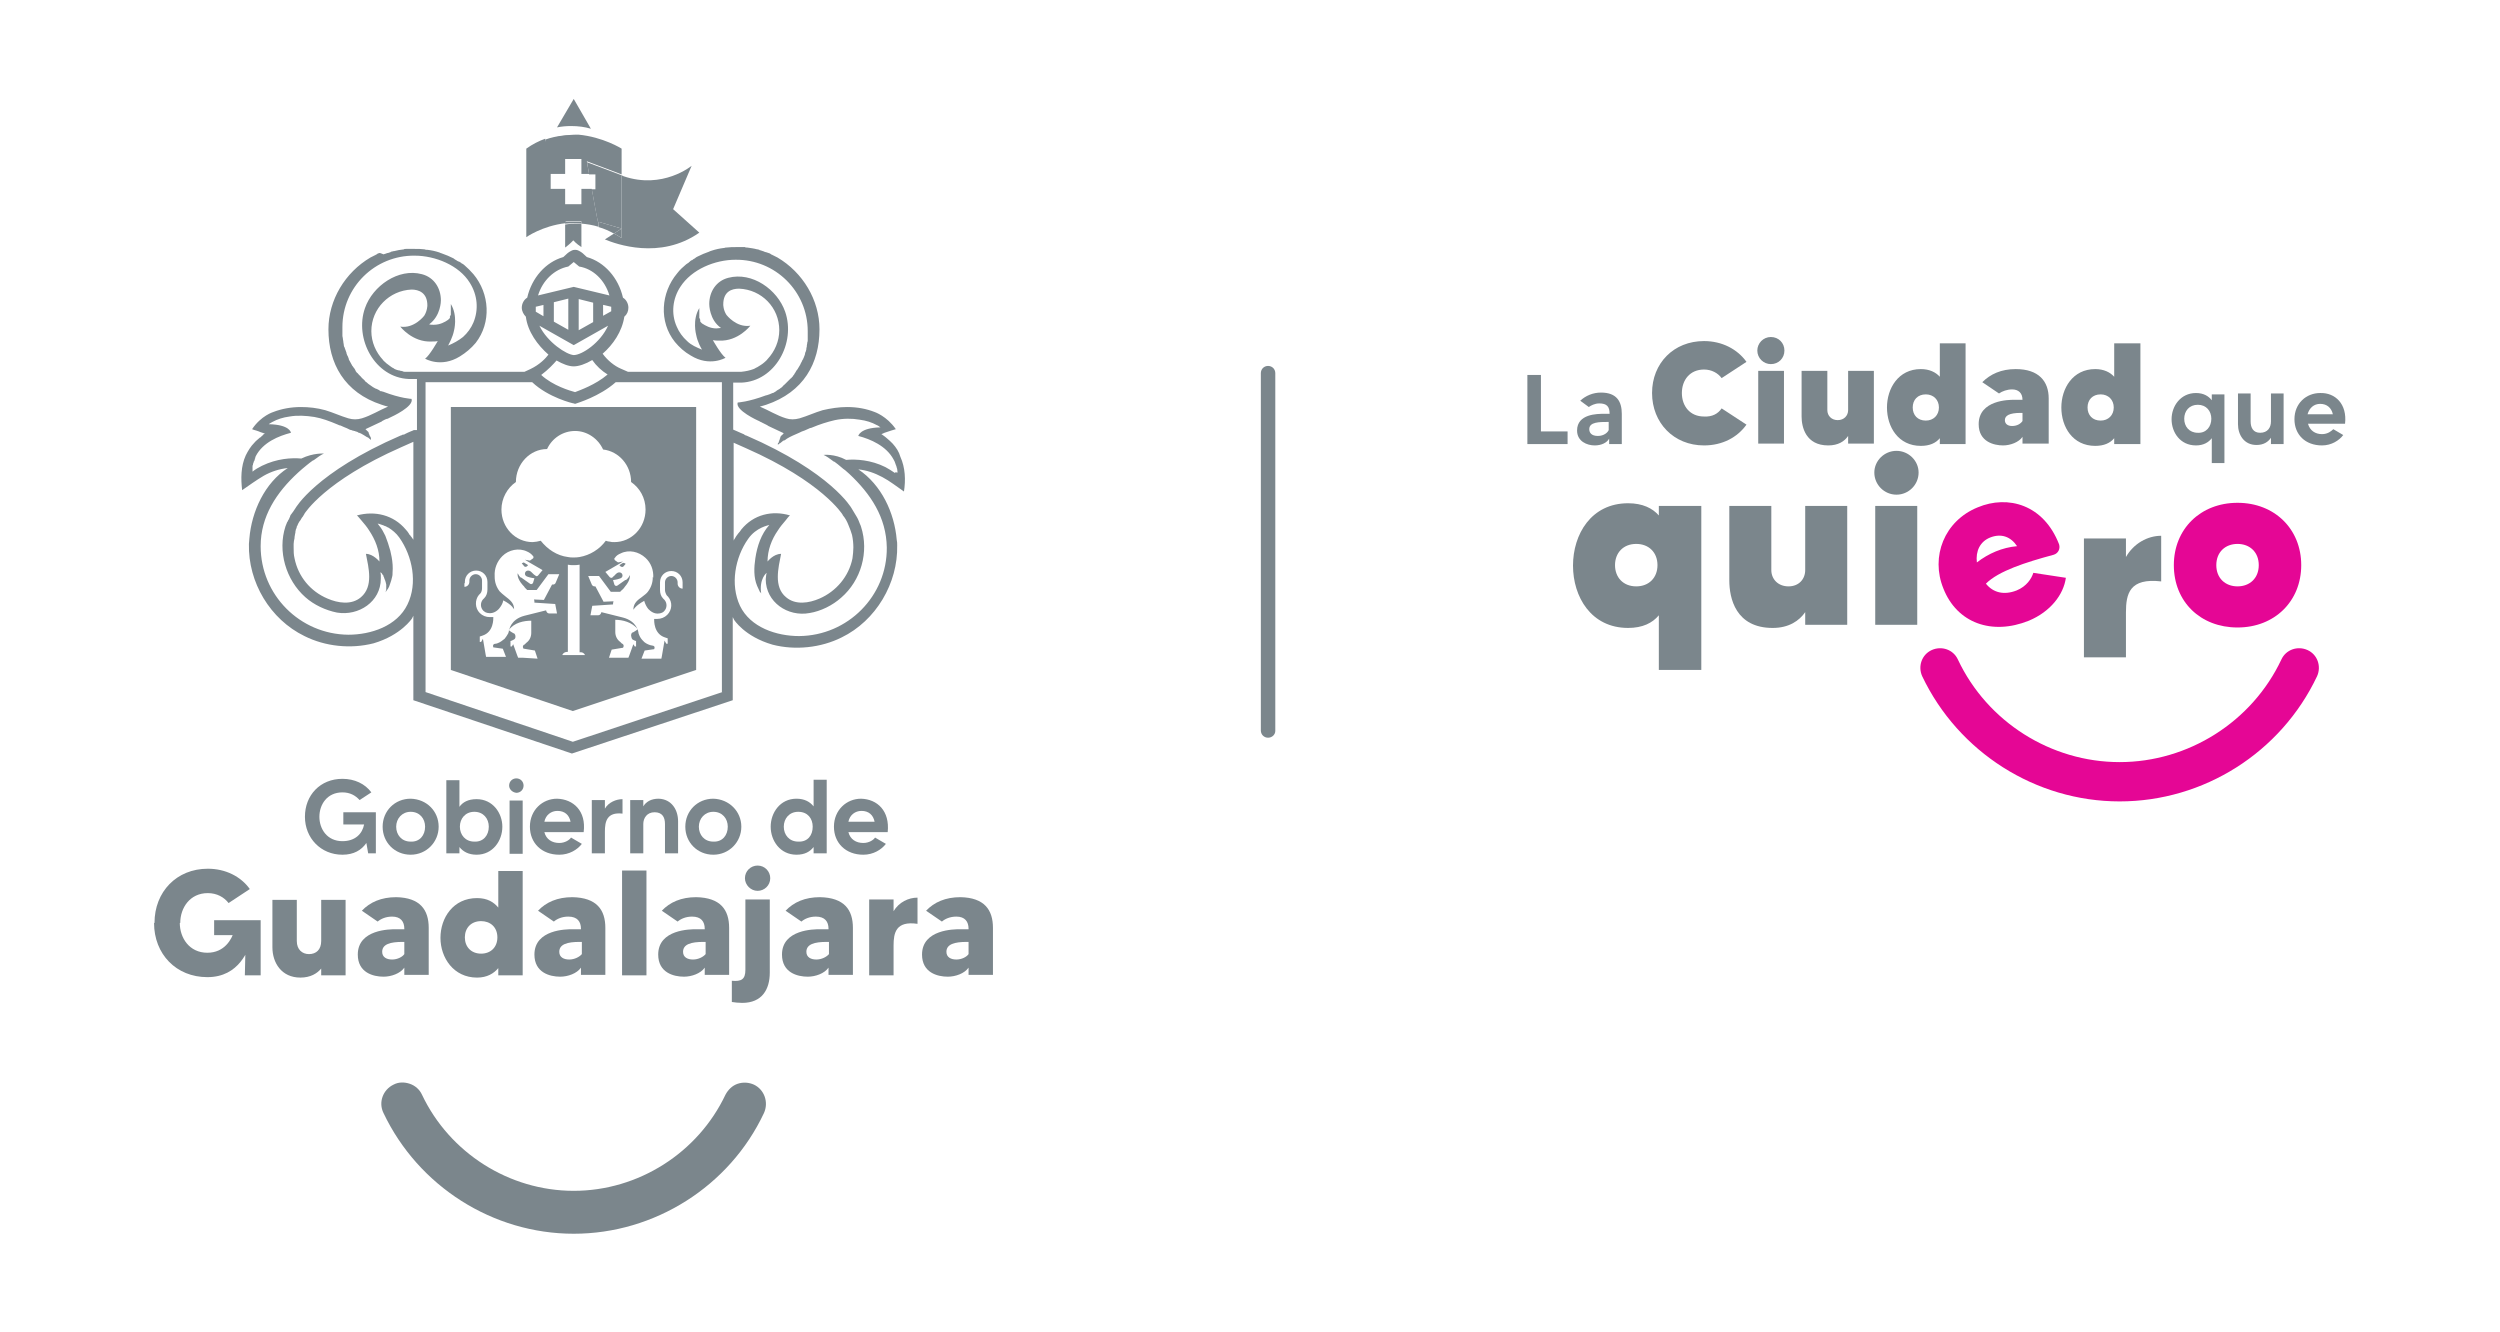 <?xml version="1.0" encoding="utf-8"?>
<!-- Generator: Adobe Illustrator 26.3.1, SVG Export Plug-In . SVG Version: 6.00 Build 0)  -->
<svg version="1.1" id="Capa_1" xmlns="http://www.w3.org/2000/svg" xmlns:xlink="http://www.w3.org/1999/xlink" x="0px" y="0px"
	 viewBox="0 0 553.4 294.9" style="enable-background:new 0 0 553.4 294.9;" xml:space="preserve">
<style type="text/css">
	.st0{fill:#7B868C;}
	.st1{fill:#E50695;}
</style>
<g>
	<path class="st0" d="M83.2,179.7v9.2h-1.7l-0.4-2.3c-1.1,1.6-2.8,2.6-5.3,2.6c-4.8,0-8.3-3.7-8.3-8.4c0-4.8,3.4-8.4,8.3-8.4
		c2.7,0,5,1.1,6.4,3l-2.6,1.7c-0.9-1-2.1-1.7-3.8-1.7c-3.4,0-5.1,2.7-5.1,5.4c0,2.7,1.7,5.4,5.1,5.4c2.8,0,4.4-1.6,4.8-3.7H76v-2.7
		H83.2z"/>
	<path class="st0" d="M97.1,183c0,3.4-2.7,6.2-6.2,6.2c-3.5,0-6.2-2.7-6.2-6.2c0-3.5,2.7-6.2,6.2-6.2
		C94.5,176.9,97.1,179.6,97.1,183 M94.1,183c0-1.8-1.2-3.3-3.2-3.3c-1.9,0-3.2,1.5-3.2,3.3c0,1.8,1.2,3.3,3.2,3.3
		C92.9,186.4,94.1,184.9,94.1,183"/>
	<path class="st0" d="M111.2,183c0,3.1-2.1,6.2-5.7,6.2c-1.8,0-3-0.7-3.8-1.7v1.4h-2.9v-16.2h2.9v5.9c0.7-1,1.9-1.7,3.8-1.7
		C109.1,176.9,111.2,180,111.2,183 M108.2,183c0-1.8-1.2-3.3-3.2-3.3c-2,0-3.2,1.5-3.2,3.3c0,1.8,1.2,3.3,3.2,3.3
		C107,186.4,108.2,184.9,108.2,183"/>
	<path class="st0" d="M112.7,173.9c0-0.9,0.7-1.6,1.6-1.6c0.9,0,1.6,0.7,1.6,1.6c0,0.9-0.7,1.6-1.6,1.6
		C113.4,175.4,112.7,174.7,112.7,173.9 M112.8,177.2h2.9v11.8h-2.9V177.2z"/>
	<path class="st0" d="M129.2,184.2h-8.7c0.4,1.6,1.7,2.4,3.3,2.4c1.3,0,2.3-0.7,2.6-1.2l2.4,1.4c-1,1.3-2.8,2.4-5,2.4
		c-3.9,0-6.5-2.6-6.5-6.2c0-3.7,2.8-6.2,6-6.2C126.9,176.9,129.8,179.5,129.2,184.2 M126.3,181.9c-0.3-1.5-1.3-2.4-2.9-2.4
		c-1.4,0-2.6,0.9-2.9,2.4H126.3z"/>
	<path class="st0" d="M137.8,176.9v3.2c-3.5-0.4-3.9,1.8-3.9,4v4.8h-2.9v-11.8h2.9v1.9C134.7,177.6,136.4,176.9,137.8,176.9"/>
	<path class="st0" d="M150.1,181.8v7.1h-2.9v-6.5c0-1.5-0.6-2.6-2.3-2.6c-1.7,0-2.5,1.3-2.5,2.6v6.5h-2.9v-11.8h2.9v1.4
		c0.6-1,1.7-1.7,3.4-1.7C148.7,176.9,150.1,179.3,150.1,181.8"/>
	<path class="st0" d="M164.1,183c0,3.4-2.7,6.2-6.2,6.2c-3.5,0-6.2-2.7-6.2-6.2c0-3.5,2.7-6.2,6.2-6.2
		C161.4,176.9,164.1,179.6,164.1,183 M161.1,183c0-1.8-1.2-3.3-3.2-3.3c-1.9,0-3.2,1.5-3.2,3.3c0,1.8,1.2,3.3,3.2,3.3
		C159.9,186.4,161.1,184.9,161.1,183"/>
	<path class="st0" d="M183,172.7v16.2h-2.9v-1.4c-0.8,1-1.9,1.7-3.8,1.7c-3.6,0-5.7-3.1-5.7-6.2c0-3.1,2.1-6.2,5.7-6.2
		c1.8,0,3,0.7,3.8,1.7v-5.9H183z M179.9,183c0-1.8-1.1-3.3-3.2-3.3c-2,0-3.2,1.5-3.2,3.3c0,1.8,1.2,3.3,3.2,3.3
		C178.8,186.4,179.9,184.9,179.9,183"/>
	<path class="st0" d="M196.5,184.2h-8.7c0.4,1.6,1.7,2.4,3.3,2.4c1.3,0,2.3-0.7,2.6-1.2l2.4,1.4c-1,1.3-2.8,2.4-5,2.4
		c-3.9,0-6.5-2.6-6.5-6.2c0-3.7,2.8-6.2,6-6.2C194.2,176.9,197,179.5,196.5,184.2 M193.6,181.9c-0.3-1.5-1.3-2.4-2.9-2.4
		c-1.4,0-2.6,0.9-2.9,2.4H193.6z"/>
	<path class="st0" d="M51.6,207h-4.2v-3.3h10.3v12.2h-3.5l0.2-8.9L51.6,207z M34.2,204.3c0-6.9,4.9-12,11.8-12
		c3.9,0,7.3,1.7,9.3,4.5l-4.7,3.1c-1-1.3-2.6-2.2-4.6-2.2c-4,0-6.1,3.3-6.1,6.6 M39.8,204.3c0,3.3,2.1,6.6,6.1,6.6
		c3.8,0,5.4-3,5.9-4.7l2.9,0.4l1.2,1.1c-0.9,2.5-2.9,8.6-10,8.6c-6.9,0-11.8-5.1-11.8-12"/>
	<path class="st0" d="M76.5,199.1v16.8h-5.4v-1.5c-0.9,1.1-2.4,2-4.6,2c-4.2,0-6.2-3.3-6.2-6.7v-10.5h5.4v9.1c0,1.9,1.2,2.9,2.7,2.9
		c1.6,0,2.7-1,2.7-2.9v-9.1H76.5z"/>
	<path class="st0" d="M94.9,205.4v10.4h-5.4v-1.6c-0.9,1.3-2.9,2-4.6,2c-2.3,0-5.7-0.9-5.7-4.9c0-5.6,7.2-5.6,8.3-5.6h2v-0.1
		c0-1.6-0.8-2.7-2.7-2.7c-1.4,0-2.5,0.5-3.2,1.1l-3.5-2.4c1.8-1.9,4.3-3,7.6-3C93,198.7,94.9,201.4,94.9,205.4 M89.5,208.5h-0.4
		c-2.7,0-4.5,0.5-4.5,2.2c0,1.2,1,1.7,2.2,1.7c1.2,0,2.3-0.6,2.7-1.2V208.5z"/>
	<path class="st0" d="M115.7,192.7v23.2h-5.4v-1.6c-1,1.2-2.5,2.1-4.7,2.1c-5.2,0-8.1-4.4-8.1-8.8c0-4.4,2.8-8.8,8.1-8.8
		c2.3,0,3.7,0.9,4.7,2.1v-8.1H115.7z M110.1,207.5c0-2.3-1.6-3.6-3.6-3.6c-2.2,0-3.6,1.5-3.6,3.6c0,2.1,1.4,3.6,3.6,3.6
		C108.6,211.1,110.1,209.7,110.1,207.5"/>
	<path class="st0" d="M134,205.4v10.4h-5.4v-1.6c-0.9,1.3-2.9,2-4.6,2c-2.3,0-5.7-0.9-5.7-4.9c0-5.6,7.2-5.6,8.3-5.6h2v-0.1
		c0-1.6-0.8-2.7-2.8-2.7c-1.4,0-2.5,0.5-3.2,1.1l-3.5-2.4c1.8-1.9,4.3-3,7.6-3C132.1,198.7,134,201.4,134,205.4 M128.7,208.5h-0.4
		c-2.7,0-4.5,0.5-4.5,2.2c0,1.2,1,1.7,2.2,1.7c1.2,0,2.3-0.6,2.8-1.2V208.5z"/>
	<rect x="137.7" y="192.7" class="st0" width="5.4" height="23.2"/>
	<path class="st0" d="M161.4,205.4v10.4h-5.4v-1.6c-0.9,1.3-2.9,2-4.6,2c-2.3,0-5.7-0.9-5.7-4.9c0-5.6,7.2-5.6,8.3-5.6h2v-0.1
		c0-1.6-0.8-2.7-2.8-2.7c-1.4,0-2.5,0.5-3.2,1.1l-3.5-2.4c1.8-1.9,4.3-3,7.6-3C159.5,198.7,161.4,201.4,161.4,205.4 M156.1,208.5
		h-0.4c-2.7,0-4.5,0.5-4.5,2.2c0,1.2,1,1.7,2.2,1.7c1.2,0,2.3-0.6,2.8-1.2V208.5z"/>
	<path class="st0" d="M165,199.1h5.4v16.2c0,3.7-1.7,6.7-6.1,6.7c-0.8,0-1.7-0.1-2.3-0.2v-4.7c2.1,0.2,3-0.3,3-2.4V199.1z
		 M164.9,194.4c0-1.6,1.3-2.8,2.8-2.8c1.6,0,2.8,1.3,2.8,2.8c0,1.6-1.3,2.8-2.8,2.8C166.2,197.2,164.9,195.9,164.9,194.4"/>
	<path class="st0" d="M188.8,205.4v10.4h-5.4v-1.6c-0.9,1.3-2.9,2-4.6,2c-2.3,0-5.7-0.9-5.7-4.9c0-5.6,7.2-5.6,8.3-5.6h2v-0.1
		c0-1.6-0.8-2.7-2.8-2.7c-1.4,0-2.5,0.5-3.2,1.1l-3.5-2.4c1.8-1.9,4.3-3,7.6-3C186.9,198.7,188.8,201.4,188.8,205.4 M183.4,208.5
		H183c-2.7,0-4.5,0.5-4.5,2.2c0,1.2,1,1.7,2.2,1.7c1.2,0,2.3-0.6,2.8-1.2V208.5z"/>
	<path class="st0" d="M203.1,198.7v5.8c-4.8-0.7-5.3,2-5.3,4.8v6.6h-5.4v-16.8h5.4v2.6C199,199.7,201.1,198.7,203.1,198.7"/>
	<path class="st0" d="M219.8,205.4v10.4h-5.4v-1.6c-0.9,1.3-2.9,2-4.6,2c-2.3,0-5.7-0.9-5.7-4.9c0-5.6,7.2-5.6,8.3-5.6h2v-0.1
		c0-1.6-0.8-2.7-2.7-2.7c-1.4,0-2.5,0.5-3.2,1.1l-3.5-2.4c1.8-1.9,4.3-3,7.6-3C217.9,198.7,219.8,201.4,219.8,205.4 M214.4,208.5
		H214c-2.7,0-4.5,0.5-4.5,2.2c0,1.2,1,1.7,2.2,1.7c1.2,0,2.3-0.6,2.7-1.2V208.5z"/>
	<path class="st0" d="M137.9,124.6l-0.8,0.5l0.1,0.1c0.2,0.3,0.6,0.4,0.8,0.2l0.5-0.6l-0.2-0.1C138.2,124.6,138,124.6,137.9,124.6"
		/>
	<path class="st0" d="M116.8,125.2l0.1-0.1l-0.8-0.5c-0.1-0.1-0.3-0.1-0.4,0l-0.2,0.1l0.5,0.6C116.2,125.6,116.6,125.5,116.8,125.2"
		/>
	<path class="st0" d="M99.8,148.3l27,9.1l27.3-9.1V90.1H99.8V148.3z M115.8,145.6h-1.1l-0.2-0.5l-0.9-2.5l-0.3,0.5h-0.3v-1.2
		l0.3-0.1l0.2-0.1c0.5-0.2,0.6-0.4,0.6-0.8c0-0.3-0.1-0.5-0.3-0.7l-0.1,0l-0.5-0.3l-0.6-0.4c1.2-1.7,3.4-2.1,5-2.1v1.1
		c0,0,0,0,0,0.1v1.5c0,0.9-0.4,1.7-1.1,2.2l-0.1,0.1c-0.1,0.1-0.2,0.2-0.3,0.3l0,0h0c0,0,0,0-0.1,0c0,0,0,0,0,0
		c-0.5,0.4-0.1,0.9-0.1,0.9c0,0,0,0,0.1,0l2.4,0.4l0.6,1.8L115.8,145.6L115.8,145.6z M124.5,144.9c0.4-0.7,1.2-0.6,1.2-0.6V125
		c0.4,0.1,0.8,0.1,1.2,0.1c0.5,0,0.9,0,1.4-0.1v19.4c0,0,0.8-0.2,1.2,0.6H124.5z M140.3,141.7l0.2,0.1l0.3,0.1v1.2h-0.3l-0.3-0.5
		l-0.9,2.5l-0.2,0.5h-1.1v0h-3.2l0.6-1.8l2.4-0.4c0,0,0,0,0.1,0c0,0,0.4-0.5-0.1-0.9c0,0,0,0,0,0c0,0,0,0-0.1,0l0,0
		c-0.1-0.1-0.2-0.2-0.3-0.3l-0.1-0.1c-0.7-0.5-1.1-1.3-1.1-2.2v-1.5c0,0,0,0,0-0.1v-1.1c1.6,0,3.7,0.5,5,2.1l-0.6,0.4l-0.5,0.3
		l-0.1,0c-0.2,0.1-0.3,0.4-0.3,0.7C139.8,141.3,139.9,141.6,140.3,141.7 M144.5,127.8c0,1.2-0.4,2.3-1.1,3.2
		c-0.2,0.3-0.7,0.7-1.5,1.3c-1.2,0.8-1.7,1.6-1.7,2.7c0,0,0.4-0.9,2.4-2c0.2,0.7,0.5,1.3,0.9,1.8c0.4,0.4,1.5,1.5,3.1,0.8
		c0.2-0.1,0.3-0.2,0.4-0.3c0.7-0.7,0.7-1.8,0.1-2.5l-0.3-0.3c-0.5-0.5-0.7-1.2-0.7-1.9v-1.7c0-1.4,1.1-2.5,2.5-2.5
		c1.4,0,2.5,1.1,2.5,2.5v0.3v0v1.1c-0.6,0-1.1-0.5-1.1-1.1v-0.3c0-0.7-0.6-1.4-1.4-1.4c-0.7,0-1.4,0.6-1.4,1.4v1.7
		c0,0.4,0.2,0.9,0.4,1.2l0.3,0.3c1,1.2,0.9,2.9-0.2,4c-0.6,0.6-1.4,0.9-2.2,0.9h-0.7c0,0.4-0.1,3.3,2.4,4.1l0.6,0.2v1.2h-0.3
		l-0.4-0.7l-0.6,3.5l-0.1,0.5c0,0-1.2,0-1.2,0h-3.2l0.7-1.8l2.1-0.3h0c0,0,0.4-0.7-0.4-0.8l0,0c-0.2,0-0.4-0.1-0.5-0.1
		c-0.6-0.2-1.2-0.5-1.6-1c-0.3-0.3-0.6-0.7-0.8-1.2c-0.1-0.2-0.2-0.5-0.2-0.7c0,0-0.3-2.4-3.4-3.2l-4.8-1.2l0,0.1
		c-0.1,0.3-0.3,0.6-0.7,0.6h-1.7l0.4-2.1l4.6-0.3c0-0.2,0-0.4,0.1-0.7l-2.2,0.1l-1.8-3.4h-0.2c-0.3,0-0.5-0.2-0.6-0.4l-0.8-1.9h2.4
		l2.6,3.5l2.1,0c0.1-0.2,0.3-0.3,0.5-0.5c0.2-0.2,0.4-0.4,0.5-0.6c1.4-1.6,1.1-2.6,1.1-2.6c-0.2,0.5-0.4,0.7-0.6,0.9h0l0,0
		c-0.1,0.1-0.2,0.2-0.4,0.2l-1.7,1.2c-0.2,0.2-0.6,0.1-0.7-0.2l-0.3-1c0,0,0.9-0.1,1.4-0.3c0.4-0.1,0.7-0.3,0.7-0.7
		c0-0.4-0.3-0.7-0.7-0.7c-0.4,0-0.6,0.2-1,0.6c-0.1,0.2-0.4,0.3-0.5,0.5c-0.2,0.2-0.4,0.1-0.6,0l-1-1.2l3.1-1.8l0.8-0.5l-1.1,0.2
		l-0.7-0.5c-0.1-0.1-0.1-0.2-0.1-0.4c0,0,0,0,0,0c0,0,0-0.1,0.1-0.1c0.3-0.5,0.8-0.8,1.3-1c1.8-0.9,4-0.4,5.5,1
		c1.2,1.1,1.8,2.7,1.7,4.4C144.5,127.6,144.5,127.7,144.5,127.8C144.5,127.7,144.5,127.8,144.5,127.8 M114.2,106.7
		C114.2,106.7,114.2,106.7,114.2,106.7c0-4,3.1-7.3,6.9-7.3c1.1-2.4,3.5-4,6.2-4c2.7,0,5.1,1.7,6.2,4.1c3.5,0.4,6.2,3.5,6.2,7.2
		c0,0,0,0,0,0c1.9,1.3,3.2,3.5,3.2,6.1c0,4-3.1,7.2-6.9,7.2c-0.4,0-0.7,0-1-0.1c-0.3,0-0.6-0.1-0.9-0.2c-1.4,1.9-3.5,3.2-5.8,3.6
		c-0.5,0.1-0.9,0.1-1.4,0.1c-0.4,0-0.8,0-1.2-0.1c-2.4-0.3-4.5-1.7-6-3.6c-0.3,0.1-0.6,0.1-0.9,0.2c-0.3,0-0.6,0.1-0.9,0.1
		c-3.8,0-6.9-3.2-6.9-7.2C111,110.3,112.3,108,114.2,106.7 M102.9,129.1L102.9,129.1v-0.3c0-1.4,1.1-2.5,2.5-2.5
		c1.4,0,2.5,1.1,2.5,2.5v1.7c0,0.7-0.2,1.4-0.7,1.9l-0.3,0.3c-0.6,0.7-0.6,1.8,0.1,2.5c0.1,0.1,0.3,0.2,0.4,0.3
		c1.5,0.7,2.7-0.3,3.1-0.8c0.4-0.5,0.8-1.1,0.9-1.8c2,1,2.4,2,2.4,2c0-1.1-0.5-1.8-1.7-2.7c-0.8-0.6-1.3-1.1-1.5-1.3
		c-0.7-0.9-1.1-2-1.1-3.2c0,0,0,0,0,0c0-0.1,0-0.1,0-0.2c-0.1-1.6,0.5-3.2,1.7-4.4c1.4-1.4,3.7-1.9,5.5-1c0.5,0.2,1,0.6,1.3,1
		c0,0,0,0.1,0.1,0.1c0,0,0,0,0,0h0c0,0.1,0,0.3-0.1,0.4l-0.7,0.5l-1.1-0.2l0.8,0.5h0l3.1,1.8l-1,1.2c-0.2,0.2-0.4,0.2-0.6,0
		c-0.2-0.1-0.4-0.3-0.6-0.5c-0.4-0.4-0.6-0.6-1-0.6c-0.4,0-0.7,0.3-0.7,0.7c0,0.4,0.3,0.6,0.7,0.7c0.5,0.2,1.4,0.3,1.4,0.3l-0.3,1
		c-0.1,0.3-0.5,0.4-0.7,0.2l-1.7-1.2c-0.1-0.1-0.3-0.2-0.4-0.2l0,0h0c-0.2-0.2-0.4-0.5-0.6-0.9c0,0-0.3,1,1.1,2.6
		c0.2,0.2,0.4,0.4,0.5,0.6c0.2,0.2,0.3,0.3,0.5,0.5l2.1,0l2.6-3.5h2.4l-0.8,1.9c-0.1,0.3-0.4,0.4-0.6,0.4h-0.2l-1.8,3.4l-2.2-0.1
		c0.1,0.2,0.1,0.4,0.1,0.7l4.6,0.3l0.4,2.1h-1.7c-0.3,0-0.6-0.2-0.7-0.6l0-0.1l-4.8,1.2c-3.1,0.8-3.4,3.2-3.4,3.2
		c-0.1,0.3-0.1,0.5-0.2,0.7c-0.2,0.4-0.5,0.8-0.8,1.2c-0.5,0.4-1,0.8-1.6,1c-0.2,0.1-0.4,0.1-0.5,0.1l0,0c-0.7,0.1-0.4,0.8-0.4,0.8
		h0l2.1,0.3l0.7,1.8h-3.2c0,0-1.2,0-1.2,0l-0.1-0.5l-0.6-3.5l-0.4,0.7h-0.3v-1.2l0.6-0.2c2.5-0.8,2.4-3.7,2.4-4.1h-0.8
		c-0.8,0-1.6-0.3-2.2-0.9c-1.1-1.1-1.1-2.9-0.2-4l0.3-0.3c0.3-0.3,0.4-0.8,0.4-1.2v-1.7c0-0.7-0.6-1.4-1.4-1.4
		c-0.7,0-1.4,0.6-1.4,1.4v0.3c0,0.6-0.5,1.1-1.1,1.1V129.1z"/>
	<path class="st0" d="M197.6,98.2c-0.4-0.4-0.8-0.8-1.3-1.2c-0.1-0.1-0.6-0.5-0.9-0.7c-0.1-0.1-0.2-0.1-0.3-0.2c0,0,0,0,0,0
		c0,0,0.3-0.1,0.7-0.3c0.2-0.1,0.4-0.1,0.6-0.2c0.2-0.1,0.4-0.1,0.6-0.2c0.1,0,0.2-0.1,0.3-0.1c0.6-0.2,1-0.3,1-0.3
		c-2-2.9-4.7-3.8-4.7-3.8c-1.8-0.7-3.8-1.1-6.1-1.1c-1.8,0-3.7,0.3-5.4,0.7c-1.7,0.5-3.4,1.3-5.1,1.8c-1.1,0.3-2.1,0.3-3,0
		c-2-0.6-3.9-1.8-5.8-2.6c0.5-0.1,1-0.3,1.4-0.4c8.3-2.8,11.8-9.2,11.8-16.7c0-6.5-3.7-12.6-9.3-15.9c-0.2-0.1-0.4-0.2-0.6-0.3
		c-0.1,0-0.1-0.1-0.2-0.1c0,0,0,0,0,0c-0.1,0-0.1-0.1-0.2-0.1c-0.1,0-0.1-0.1-0.2-0.1c-0.1,0-0.2-0.1-0.2-0.1
		c-0.1-0.1-0.2-0.1-0.3-0.2c-0.1,0-0.2-0.1-0.3-0.1c-0.1,0-0.2-0.1-0.3-0.1c-0.1,0-0.2-0.1-0.3-0.1c0,0-0.1,0-0.1,0
		c-0.1,0-0.1,0-0.2-0.1c0,0,0,0,0,0c-0.1,0-0.2-0.1-0.3-0.1c-0.1,0-0.2-0.1-0.3-0.1c-0.1,0-0.2-0.1-0.3-0.1c-0.1,0-0.2,0-0.2-0.1
		c0,0,0,0,0,0c-0.1,0-0.3-0.1-0.4-0.1h0c0,0-0.1,0-0.1,0h0c-0.7-0.2-1.5-0.3-2.2-0.4c0,0,0,0,0,0c0,0,0,0,0,0c-0.2,0-0.4,0-0.5-0.1
		c0,0,0,0,0,0c0,0,0,0-0.1,0h0c-0.2,0-0.4,0-0.5,0c0,0,0,0,0,0c0,0,0,0-0.1,0h0c-0.2,0-0.4,0-0.5,0h0c0,0,0,0-0.1,0h0
		c-0.2,0-0.4,0-0.6,0c-0.7,0-1.5,0-2.2,0.1c0,0,0,0,0,0c-0.2,0-0.3,0-0.5,0.1c0,0,0,0-0.1,0c-0.9,0.1-1.8,0.3-2.7,0.6c0,0,0,0,0,0
		c-0.2,0.1-0.4,0.1-0.5,0.2c0,0,0,0,0,0c-0.9,0.3-1.8,0.7-2.6,1.1c-0.2,0.1-0.4,0.2-0.6,0.4c0,0,0,0,0,0c-0.2,0.1-0.4,0.2-0.6,0.4
		c0,0,0,0,0,0c0,0,0,0-0.1,0l0,0c-0.2,0.1-0.3,0.2-0.5,0.4c0,0,0,0,0,0c0,0-0.1,0-0.1,0.1c0,0,0,0,0,0c-0.2,0.1-0.4,0.3-0.6,0.4
		c-0.7,0.6-1.4,1.2-2,2c-3.6,4.3-4.1,10.7-0.5,15.2c1,1.2,2.1,2.2,3.5,3c4.2,2.6,7.7,0.5,7.7,0.5c-1-0.7-2.8-3.9-2.8-3.9
		c0.5,0.1,0.9,0.1,1.4,0.1c4.2,0.2,6.9-3.3,6.9-3.3c-3.1,0.5-5.3-2.4-5.3-2.4c-0.7-1.1-0.7-2.2-0.7-2.3c0-2.9,1.9-3.5,3.5-3.5
		c5,0.2,8.9,4.2,8.9,9.2c0,2.4-1,4.7-2.6,6.4c-0.2,0.3-0.5,0.5-0.7,0.7c-0.2,0.2-0.5,0.4-0.8,0.6c-0.3,0.2-0.5,0.3-0.8,0.5
		c-0.3,0.1-0.5,0.3-0.8,0.4c-0.8,0.3-1.7,0.5-2.7,0.6c-0.3,0-0.6,0-1,0h-0.4v0l-23.7,0l-1.6-0.7c-1.4-0.6-2.9-1.8-4-3.3
		c2.3-2,4.3-4.9,4.8-8.2c0.6-0.5,0.9-1.2,0.9-2c0-0.9-0.5-1.8-1.2-2.2c-1-4.4-4.1-7.9-8-9c-0.7-0.7-1.2-1.1-1.6-1.3
		c-0.5-0.3-0.8-0.3-1-0.3c-0.2,0-0.5,0-1,0.3c-0.4,0.2-0.9,0.6-1.6,1.3c-3.9,1.1-7,4.6-8,9c-0.7,0.4-1.2,1.3-1.2,2.2
		c0,0.8,0.4,1.5,0.9,2c0.4,3.3,2.6,6.3,5,8.4c-0.6,0.8-1.9,2.2-4,3.2l-1.3,0.6l-24.2,0v0h-0.4c-0.2,0-0.3,0-0.5,0
		c-0.2,0-0.3,0-0.5,0c-0.1,0-0.3,0-0.4,0c0,0-0.1,0-0.1,0c-0.1,0-0.2,0-0.3,0c0,0-0.1,0-0.1,0c-0.1,0-0.3,0-0.4-0.1
		c-0.1,0-0.3-0.1-0.4-0.1c0,0-0.1,0-0.1,0c-0.1,0-0.2-0.1-0.3-0.1c0,0-0.1,0-0.1,0c-0.1,0-0.3-0.1-0.4-0.1c-0.3-0.1-0.6-0.2-0.8-0.4
		c-0.3-0.1-0.5-0.3-0.8-0.5c-0.3-0.2-0.5-0.4-0.8-0.6c-0.1-0.1-0.1-0.1-0.2-0.2c-0.2-0.2-0.4-0.3-0.5-0.5c-1.6-1.7-2.6-4-2.6-6.4
		c0-5,4-9,8.9-9.2c1.6,0,3.5,0.7,3.5,3.5c0,0,0,1.2-0.7,2.3c0,0-2.2,2.9-5.3,2.4c0,0,2.7,3.5,6.9,3.3c0.5,0,1,0,1.4-0.1
		c0,0-1.8,3.2-2.8,3.9c0,0,3.5,2.1,7.7-0.5c1.3-0.8,2.5-1.8,3.5-3c3.5-4.5,3.1-10.9-0.5-15.2c-0.6-0.7-1.3-1.4-2-2
		c-0.2-0.2-0.4-0.3-0.6-0.4c0,0,0,0,0,0c0,0-0.1,0-0.1-0.1c-0.2-0.1-0.3-0.2-0.5-0.3c0,0,0,0,0,0c0,0,0,0,0,0c0,0,0,0-0.1,0
		c-0.2-0.1-0.4-0.2-0.5-0.3c0,0,0,0,0,0c0,0,0,0,0,0c-0.2-0.1-0.4-0.2-0.6-0.4c-0.8-0.4-1.7-0.8-2.6-1.1c0,0,0,0,0,0
		c-0.2-0.1-0.4-0.1-0.5-0.2c0,0,0,0,0,0c-0.9-0.3-1.8-0.5-2.7-0.6c0,0,0,0-0.1,0c-0.2,0-0.3,0-0.5-0.1c0,0,0,0,0,0
		c-0.7-0.1-1.5-0.1-2.2-0.1c-0.2,0-0.4,0-0.6,0h0h0c0,0,0,0-0.1,0c-0.2,0-0.4,0-0.5,0l-0.1,0c0,0,0,0,0,0c-0.2,0-0.4,0-0.5,0
		c0,0,0,0-0.1,0l0,0c-0.2,0-0.4,0-0.5,0.1h0c0,0,0,0,0,0c0,0,0,0,0,0c-0.8,0.1-1.5,0.2-2.2,0.4l0,0c0,0-0.1,0-0.1,0
		c-0.1,0-0.3,0.1-0.4,0.1c-0.1,0-0.2,0-0.2,0.1c-0.1,0-0.2,0.1-0.3,0.1c-0.1,0-0.2,0.1-0.3,0.1c0,0,0,0-0.1,0
		c-0.1,0-0.2,0.1-0.3,0.1c-0.1,0-0.1,0-0.2,0.1c0,0-0.1,0-0.1,0c-0.1,0-0.2,0.1-0.3,0.1C84.2,56,84.1,56,84,56
		c-0.1,0-0.2,0.1-0.3,0.1c-0.1,0-0.2,0.1-0.3,0.2c-0.1,0-0.2,0.1-0.2,0.1c-0.1,0-0.1,0.1-0.2,0.1c-0.1,0-0.1,0.1-0.2,0.1
		c0,0,0,0,0,0c0,0,0,0,0,0c-0.1,0-0.1,0.1-0.2,0.1c-0.2,0.1-0.4,0.2-0.6,0.3c-5.6,3.3-9.3,9.4-9.3,15.9c0,7.5,3.5,14,11.8,16.7
		c0.5,0.2,1,0.3,1.4,0.4c-1.9,0.8-3.8,2-5.8,2.6c-1,0.3-2,0.3-3,0c-1.7-0.5-3.4-1.3-5.1-1.8c-1.8-0.5-3.6-0.7-5.4-0.7
		c-2.2,0-4.3,0.4-6.1,1.1c0,0-2.7,0.8-4.7,3.8c0,0,0,0,0,0c0,0,0,0,0,0c0,0,0,0,0,0c0.2,0.1,0.5,0.2,0.9,0.3c0.1,0,0.2,0.1,0.3,0.1
		c0.2,0.1,0.4,0.1,0.5,0.2c0.5,0.2,1,0.3,1.2,0.4c0.1,0,0.1,0,0.1,0h0c0,0-0.1,0-0.2,0c-0.1,0-0.1,0.1-0.2,0.1c0,0-0.1,0.1-0.1,0.1
		c0,0,0,0,0,0c0,0-0.1,0-0.1,0.1c0,0,0,0,0,0c0,0-0.1,0.1-0.1,0.1c0,0,0,0,0,0c0,0-0.1,0.1-0.1,0.1c0,0,0,0,0,0c0,0-0.1,0-0.1,0.1
		c0,0,0,0,0,0c0,0-0.1,0-0.1,0.1c0,0-0.1,0.1-0.1,0.1c0,0,0,0,0,0c0,0,0,0-0.1,0c-0.4,0.4-0.9,0.7-1.3,1.2c-0.8,0.8-1.4,1.8-1.9,2.8
		c-1.1,2.4-1.1,5.2-0.8,7.7c1.6-1.1,3.1-2.2,4.8-3.2c1.6-0.9,3.4-1.5,5.3-1.7c-5.1,3.3-8,9.6-8.5,15.6c0,0.4-0.1,0.8-0.1,1.2
		c-0.2,8.5,4.7,16.7,12.3,20.4c4.6,2.3,10.2,2.9,15.3,1.6c6.1-1.8,8.5-5.5,8.5-5.5l0.3-0.6V155l35.1,11.8l35.6-11.8v-18.4l0.3,0.6
		c0,0,2.3,3.7,8.5,5.5c5,1.3,10.7,0.7,15.3-1.6c7.6-3.7,12.5-12,12.3-20.4c0-0.4,0-0.8-0.1-1.2c-0.5-6-3.4-12.2-8.5-15.6
		c1.9,0.2,3.6,0.8,5.3,1.7c1.7,0.9,3.2,2.1,4.8,3.2c0.4-2.5,0.3-5.3-0.8-7.7C199,100,198.4,99.1,197.6,98.2 M91.6,119.7
		c-0.1-0.3-0.3-0.5-0.5-0.8c0,0,0-0.1-0.1-0.1c-0.1-0.1-0.1-0.2-0.2-0.3l-0.1-0.1c-0.1-0.1-0.2-0.2-0.2-0.3
		c-0.2-0.3-0.4-0.6-0.7-0.9c-2.7-3.2-6.8-4.2-10.8-3.1c0.1,0,0.9,1,1,1.1c0.6,0.7,1.2,1.4,1.7,2.2c1.4,2.1,2.3,4.4,2.3,6.9
		c0,0-1.4-1.7-3-1.7c0.6,3.1,1.7,7.2-1.1,9.6c-2.1,1.8-5.1,1.3-7.4,0.3c-3.8-1.6-6.5-4.9-7.3-8.9c-0.2-0.8-0.2-1.6-0.2-2.4
		c0-0.2,0-0.4,0-0.6c0-0.1,0-0.1,0-0.2c0-0.4,0.1-0.8,0.2-1.3c0-0.1,0-0.1,0-0.2c0-0.2,0.1-0.4,0.1-0.6v0l0,0c0-0.2,0.1-0.3,0.1-0.5
		c0-0.1,0-0.1,0-0.2c0-0.1,0.1-0.2,0.1-0.4c0-0.1,0-0.1,0.1-0.2c0-0.1,0.1-0.2,0.1-0.4c0-0.1,0-0.1,0.1-0.2c0.1-0.3,0.3-0.7,0.5-1
		c0,0,0.1-0.1,0.1-0.1c0.1-0.1,0.1-0.2,0.2-0.3c0-0.1,0.1-0.1,0.1-0.2c0.1-0.1,0.1-0.2,0.2-0.3c0,0,0.1-0.1,0.1-0.1
		c0.1-0.2,0.2-0.3,0.3-0.5c0.1-0.1,0.1-0.2,0.1-0.2c0.1-0.1,4.4-7.2,21.4-14.7l2.7-1.2V119.7z M91.6,95.2c-0.2,0.1-0.4,0.2-0.7,0.3
		c-0.5,0.2-0.9,0.4-1.3,0.6c0,0,0,0,0,0c0,0-0.1,0-0.1,0.1c0,0-0.1,0-0.1,0c0,0,0,0-0.1,0c0,0-0.1,0-0.1,0c-0.2,0.1-0.3,0.1-0.4,0.2
		c0,0,0,0,0,0c0,0-0.1,0-0.1,0c-18.9,8.2-23.3,16.1-23.3,16.1c-0.2,0.3-0.4,0.6-0.6,0.9c0,0-0.1,0.1-0.1,0.1
		c-0.1,0.1-0.1,0.2-0.2,0.3c0,0-0.1,0.1-0.1,0.1c-0.1,0.2-0.2,0.3-0.2,0.5c-0.1,0.2-0.2,0.3-0.2,0.5l-0.1,0.1
		c-0.1,0.1-0.1,0.2-0.2,0.4c0,0,0,0.1-0.1,0.1c-0.1,0.3-0.3,0.7-0.4,1c-1.8,5.5,0.1,11.9,4.4,15.7c1.9,1.7,4.5,2.9,7,3.4
		c4.8,0.8,9.7-2.4,9.7-7.5c0-0.3,0-0.6,0-0.9c0-0.2-0.1-0.3-0.1-0.5c0,0,0.1,0,0.2,0.1c0,0,0.1,0.1,0.1,0.1c0.1,0.1,0.1,0.2,0.2,0.3
		c0,0,0,0.1,0.1,0.1c0,0.1,0.1,0.1,0.1,0.2c0,0,0,0,0,0.1c0,0.1,0.1,0.1,0.1,0.2c0,0,0,0,0,0c0,0.1,0.1,0.2,0.1,0.3c0,0,0,0,0,0
		c0.1,0.2,0.1,0.3,0.2,0.5c0,0,0,0,0,0c0.1,0.2,0.1,0.5,0.2,0.8c0,0,0,0,0,0c0,0.1,0,0.1,0,0.2c0,0,0,0.1,0,0.1c0,0.1,0,0.3,0,0.4
		c0,0,0,0.1,0,0.1c0,0,0,0.1,0,0.1c0,0,0,0,0,0c0,0.2,0,0.4-0.1,0.5c0,0.1,0,0.2,0,0.2c0,0,0,0,0,0.1c0-0.2,0.4-0.6,0.5-0.8
		c0.2-0.3,0.3-0.6,0.4-0.9c0.1-0.3,0.2-0.6,0.3-0.9c0.1-0.3,0.1-0.5,0.2-0.8c0.1-0.3,0.1-0.7,0.1-1c0.1-1.1,0-2.3-0.2-3.4
		c-0.1-0.5-0.2-0.9-0.3-1.4c-0.3-1.1-0.7-2.3-1.1-3.3c-0.4-0.8-0.8-1.6-1.4-2.3c0,0,0,0,0,0c-0.1-0.1-0.2-0.3-0.3-0.4c0,0,0,0,0,0
		c0.1,0,0.5,0.1,1,0.3c0.1,0,0.3,0.1,0.5,0.2c0.1,0,0.2,0.1,0.3,0.1c0.1,0,0.1,0.1,0.2,0.1c0.1,0.1,0.2,0.1,0.4,0.2
		c0.8,0.5,1.7,1.2,2.4,2.2c2.9,4.1,4.1,10.1,1.8,14.8c-2.3,4.8-8.1,6.7-13.1,6.7c-10.7-0.1-19.4-8.8-19.4-19.6
		c0-6.6,3.5-11.9,8.3-16.3c0.3-0.3,0.6-0.5,0.9-0.8c0.5-0.4,1.4-1.2,2.4-1.9c0,0,0.1,0,0.1,0c0,0,0,0,0,0c0.9-0.7,1.8-1.3,2.3-1.5
		c0,0-2.3-0.2-5,1.1c-2.2-0.2-5.4,0-8.7,1.6c-0.8,0.4-1.5,0.8-2.1,1.3c0,0,0-0.1,0-0.2c0-0.1,0-0.2,0-0.3c0-0.2,0-0.3,0-0.5
		c0-0.1,0-0.1,0-0.2v0c0-0.1,0-0.2,0.1-0.3c0,0,0-0.1,0-0.1c0-0.1,0-0.2,0.1-0.3c0,0,0,0,0,0c0-0.2,0.1-0.4,0.2-0.5
		c0-0.1,0.1-0.2,0.1-0.3c0,0,0-0.1,0-0.1c0-0.1,0.1-0.1,0.1-0.2c0,0,0-0.1,0-0.1c0-0.1,0.1-0.2,0.1-0.3c1.6-3.1,5.1-4.5,7.8-5.2l0,0
		v0c0-0.1-0.3-1.8-4.9-1.9c0.2-0.2,0.5-0.3,0.8-0.5c1.1-0.6,2.3-1,3.8-1.2c1.7-0.3,3.6-0.2,5.5,0.1c1.7,0.3,3.3,0.9,5.2,1.7
		c0.2,0.1,0.4,0.2,0.6,0.2c0.4,0.2,0.9,0.4,1.4,0.6c0,0,0,0,0,0c0.2,0.1,0.4,0.2,0.6,0.3c0,0,0,0,0,0c0,0,0,0,0,0
		c0.1,0,0.2,0.1,0.3,0.1c0,0,0.1,0,0.1,0c0.1,0,0.1,0.1,0.2,0.1c0,0,0.1,0,0.1,0c0.1,0,0.2,0.1,0.3,0.1c0,0,0,0,0.1,0
		c0.1,0,0.2,0.1,0.2,0.1c0,0,0.1,0,0.1,0c0.1,0,0.2,0.1,0.2,0.1c0,0,0,0,0.1,0c0.1,0.1,0.2,0.1,0.3,0.2c0,0,0,0,0.1,0
		c0.1,0,0.2,0.1,0.2,0.1c0,0,0.1,0,0.1,0c0.2,0.1,0.5,0.3,0.7,0.4c0.3,0.2,0.6,0.4,0.8,0.5c0,0,0,0,0.1,0c0.2,0.1,0.3,0.3,0.5,0.4
		c0.1,0.1,0.2,0.2,0.2,0.2c0,0,0,0,0,0c0,0,0,0,0,0c0,0,0,0,0,0v0c0,0,0,0,0,0c0,0,0,0,0,0c0,0,0,0,0,0c0,0,0,0,0,0c0,0,0,0,0,0
		c0,0,0-0.1,0-0.1c0,0,0,0,0,0c0,0,0-0.1,0-0.1c0,0,0,0,0,0c0,0,0,0,0-0.1c0,0,0,0,0-0.1c0,0,0,0,0,0c0,0,0,0,0,0c0,0,0-0.1,0-0.1
		c0,0,0,0,0,0c0,0,0-0.1-0.1-0.1c0,0,0,0,0-0.1c0,0,0,0,0,0c0,0,0-0.1-0.1-0.1c0,0,0,0,0-0.1c0,0-0.1-0.1-0.1-0.1c0,0,0,0,0,0l0-0.1
		c0-0.1-0.1-0.1-0.1-0.2c0,0,0,0,0,0c0,0,0,0,0-0.1c0,0-0.1-0.1-0.1-0.1c0,0,0,0,0-0.1l0-0.1c0,0-0.1-0.1-0.1-0.1c0,0,0-0.1-0.1-0.1
		c0,0,0,0-0.1-0.1c0,0,0,0,0,0c-0.1-0.1-0.1-0.1-0.2-0.2c0,0,0,0,0,0c0,0-0.1-0.1-0.1-0.1c0,0-0.1-0.1-0.1-0.1h0l3.4-1.6
		c0.1,0,0.2-0.1,0.3-0.2l0,0c0,0,0,0,0,0c0.4-0.2,0.7-0.4,1.1-0.5c0,0,0.1,0,0.1,0c0.1-0.1,0.3-0.1,0.4-0.2c0.1-0.1,0.3-0.1,0.4-0.2
		c0,0,5.1-2.3,4.5-4c0,0-2.4-0.1-6.3-1.6c0,0,0,0,0,0c0,0,0,0-0.1,0c0,0,0,0,0,0c0,0,0,0,0,0c-0.1-0.1-0.3-0.1-0.4-0.1c0,0,0,0,0,0
		c-0.1,0-0.1,0-0.2-0.1c0,0,0,0,0,0c0,0-0.1,0-0.1-0.1l0,0c-0.2-0.1-0.4-0.2-0.6-0.3c0,0,0,0,0,0c0,0,0,0,0,0
		c-0.1,0-0.2-0.1-0.3-0.1c-0.4-0.2-0.7-0.4-1.1-0.7c0,0,0,0,0,0c-0.3-0.2-0.6-0.4-0.9-0.7l0,0c-0.2-0.1-0.3-0.2-0.4-0.4
		c0,0-0.1-0.1-0.1-0.1l0,0c-0.2-0.2-0.5-0.4-0.7-0.7c0,0,0,0,0,0c0,0-0.1-0.1-0.1-0.1c-0.1-0.1-0.2-0.2-0.3-0.3c0,0-0.1-0.1-0.1-0.1
		c-0.1-0.1-0.2-0.3-0.4-0.4c0,0,0,0,0,0c-0.1-0.1-0.2-0.3-0.3-0.4l0,0c0,0,0,0,0-0.1c-0.1-0.2-0.2-0.3-0.3-0.5c0,0,0,0-0.1-0.1h0
		c-0.1-0.1-0.1-0.2-0.2-0.3v0c0,0-0.1-0.1-0.1-0.1c-0.2-0.4-0.4-0.7-0.6-1.1l0,0c-0.1-0.1-0.1-0.2-0.2-0.4v0c0,0,0,0,0-0.1
		c-0.1-0.2-0.1-0.3-0.2-0.5v0c0-0.1-0.1-0.1-0.1-0.2c-0.1-0.1-0.1-0.3-0.2-0.5c0,0,0-0.1,0-0.1v0c-0.1-0.4-0.3-0.7-0.4-1.1v0
		c0-0.1,0-0.1-0.1-0.2c0-0.1-0.1-0.2-0.1-0.4v0c0,0,0-0.1,0-0.1c0-0.2-0.1-0.4-0.1-0.6c0,0,0-0.1,0-0.1v0c0-0.2-0.1-0.4-0.1-0.6
		c0,0,0,0,0-0.1c0-0.2-0.1-0.3-0.1-0.5c0-0.1,0-0.1,0-0.2c0-0.1,0-0.3,0-0.4c0-0.1,0-0.1,0-0.2c0-0.1,0-0.3,0-0.4v0c0,0,0-0.1,0-0.1
		c0-0.2,0-0.4,0-0.7c0-8.8,7.2-15.9,16-15.8c4.5,0,9.8,2.1,12.2,6c1.7,2.7,2,5.9,0.8,8.8c-0.5,1.2-1.3,2.3-2.3,3.2
		c-1,0.8-2.1,1.4-3.3,1.9c0.2-0.4,1-1.8,1.3-3.3c0,0,0.9-3.3-0.7-5.9c0,0,0,0,0,0.1v0c0,0,0,0,0,0c0,0,0,0,0,0h0c0,0.1,0,0.1,0,0.2
		v0c0,0,0,0,0,0v0c0,0.2,0,0.4,0,0.7v0v0c0,0.1,0,0.2,0,0.2c0,0,0,0,0,0v0c0,0.1,0,0.2,0,0.2c0,0,0,0,0,0v0c0,0.1,0,0.2,0,0.3
		c0,0,0,0,0,0c0,0.1,0,0.2,0,0.3v0c0,0,0,0,0,0v0c0,0.1,0,0.2,0,0.3c0,0,0,0,0,0c0,0.1,0,0.2-0.1,0.2v0c0,0,0,0,0,0
		c0,0.1,0,0.2-0.1,0.2l0,0c0,0,0,0,0,0c0,0,0,0.1,0,0.1l0,0.1h0c0,0,0,0.1,0,0.1c0,0,0,0,0,0c0,0,0,0,0,0.1c0,0-0.1,0.1-0.1,0.1
		c0,0,0,0,0,0c-0.1,0.1-0.2,0.2-0.3,0.3c-0.7,0.5-1.8,1.1-3.2,1.1c-0.3,0-0.7,0-1-0.1c2.6-1.9,2.6-5.2,2.6-5.3
		c0-2.7-1.5-5.1-4.2-5.8c-5.2-1.4-10.9,2.6-12.6,7.5c-2.4,6.8,2.2,15.4,9.7,15.7v0l1.8,0V95.2z M118.6,68.7c0-0.3,0-0.6,0-0.8
		l1.7-0.4V70l-1.7-1C118.6,68.9,118.6,68.8,118.6,68.7 M122.6,66.9l3.2-0.8V73l-3.2-1.8V66.9z M128.1,66.2l3.2,0.8v4.3l-3.2,1.8
		V66.2z M133.6,67.5l1.7,0.4c0,0.3,0,0.5,0,0.8c0,0.1,0,0.1,0,0.2l-1.8,1V67.5z M125.8,59l1.2-1l1.2,1c3.1,0.5,5.7,3,6.7,6.4
		l-7.9-1.9l-7.9,1.9C120.1,62.1,122.7,59.6,125.8,59 M119.4,72.1l7.6,4.3l7.6-4.3c-1.7,3.8-5.8,6.5-7.6,6.5
		C125.4,78.5,121.2,75.8,119.4,72.1 M123.2,79.8c1.4,0.8,2.7,1.3,3.8,1.3c1.1,0,2.6-0.5,4.1-1.4c0.9,1.3,2.1,2.4,3.4,3.2
		c-2.7,2.3-6.2,3.5-7.2,3.9c-1.1-0.3-4.9-1.4-7.5-3.8C121.4,81.8,122.5,80.6,123.2,79.8 M159.9,153.2l-33.1,11l-32.6-11V84.6h23.6
		c3.6,3.4,9,4.7,9.2,4.7l0.3,0.1l0.3-0.1c0.2-0.1,5.1-1.5,8.7-4.7h23.5V153.2z M162.4,98l2.7,1.2c17,7.5,21.4,14.7,21.4,14.7
		c0,0.1,0.1,0.2,0.1,0.2c0.5,0.6,0.9,1.3,1.2,2.1c0.3,0.7,0.6,1.5,0.8,2.2c0.2,0.9,0.3,1.9,0.3,2.8c0,0.8-0.1,1.6-0.2,2.4
		c-0.8,4-3.6,7.3-7.3,8.9c-2.3,1-5.3,1.5-7.4-0.3c-2.8-2.3-1.7-6.5-1.1-9.6c-1.7,0-3,1.7-3,1.7c0-2.5,0.9-4.9,2.3-6.9
		c0.5-0.8,1.1-1.5,1.7-2.2c0.1-0.1,0.8-1.1,1-1.1c-4-1.2-8.1-0.2-10.8,3.1c-0.2,0.3-0.4,0.6-0.7,0.9c-0.3,0.4-0.6,0.8-0.8,1.2
		c-0.1,0.1-0.2,0.3-0.2,0.4V98z M198.1,104.7c-0.7-0.5-1.4-0.9-2.1-1.3c-3.2-1.6-6.5-1.8-8.7-1.6c-2.6-1.4-5-1.1-5-1.1
		c0.5,0.2,1.4,0.8,2.3,1.5c0,0,0,0,0,0c0,0,0,0,0.1,0c1,0.7,1.9,1.6,2.4,1.9c0.3,0.3,0.6,0.5,0.9,0.8c4.7,4.4,8.2,9.6,8.3,16.3
		c0.1,10.7-8.6,19.5-19.4,19.6c-5,0-10.8-1.9-13.1-6.7c-2.2-4.7-1.1-10.7,1.8-14.8c1.8-2.6,4.5-3,4.7-3.1c-1.8,2-2.7,4.7-3.1,7.4
		c-0.3,2-0.4,4.2,0.4,6.1c0.2,0.4,0.4,0.9,0.6,1.3c0.1,0.1,0.3,0.3,0.3,0.4c-0.5-3.3,1.2-4.6,1.2-4.6c0,0.2-0.1,0.3-0.1,0.5
		c0,0.3-0.1,0.6-0.1,0.9c0,5.1,4.9,8.4,9.7,7.5c2.5-0.4,5.1-1.7,7-3.4c4.4-3.8,6.2-10.1,4.4-15.7c-0.1-0.2-0.1-0.4-0.2-0.5
		c-0.2-0.5-0.4-1.1-0.7-1.6c-0.3-0.5-0.6-1-0.9-1.5c-0.1-0.2-0.2-0.3-0.3-0.5c0,0-4.4-7.9-23.3-16.1c0,0,0,0-0.1,0
		c0,0-0.1-0.1-0.2-0.1c0,0-0.1,0-0.1-0.1c-0.1,0-0.1-0.1-0.2-0.1c-0.4-0.2-1-0.4-1.6-0.7c-0.2-0.1-0.5-0.2-0.7-0.3V84.7l1.8,0l0,0
		c7.5-0.3,12.1-8.8,9.7-15.7c-1.7-4.9-7.3-8.9-12.6-7.5c-2.7,0.7-4.2,3.1-4.2,5.8c0,0.1,0,3.5,2.6,5.3c-0.4,0-0.7,0.1-1,0.1
		c-1.4,0-2.4-0.6-3.2-1.1c-0.1-0.1-0.1-0.1-0.2-0.2c0,0-0.1-0.1-0.1-0.1c0,0,0,0,0,0c0,0,0-0.1-0.1-0.1c0,0,0,0,0-0.1
		c0,0,0-0.1,0-0.1l0-0.1c0,0,0-0.1,0-0.1c0,0,0,0,0,0c0,0,0,0,0,0c0-0.1-0.1-0.2-0.1-0.2c0,0,0,0,0,0c0-0.1,0-0.2-0.1-0.2
		c0,0,0,0,0,0c0-0.1,0-0.2,0-0.3c0,0,0,0,0,0c0-0.1,0-0.2,0-0.3c0,0,0,0,0,0c0-0.1,0-0.2,0-0.3c0,0,0,0,0,0c0-0.1,0-0.2,0-0.2
		c0,0,0,0,0,0c0-0.1,0-0.2,0-0.2v0c0-0.1,0-0.2,0-0.3c0,0,0-0.1,0-0.1c0-0.1,0-0.2,0-0.3c0,0,0,0,0,0c0-0.1,0-0.2,0-0.2c0,0,0,0,0,0
		v0c0,0,0,0,0,0c0,0,0,0,0,0c0,0,0,0,0,0c-1.6,2.6-0.7,5.9-0.7,5.9c0.3,1.6,1.1,3,1.3,3.3c-1.2-0.5-2.4-1-3.3-1.9
		c-1-0.9-1.8-2-2.3-3.2c-1.3-2.9-0.9-6.2,0.8-8.8c2.5-3.9,7.7-6,12.2-6c8.8-0.1,16,7,16,15.8c0,0.2,0,0.4,0,0.6c0,0.1,0,0.1,0,0.2
		c0,0.1,0,0.3,0,0.4c0,0.1,0,0.1,0,0.2c0,0.1,0,0.3,0,0.4c0,0.1,0,0.1,0,0.2c0,0.2,0,0.3-0.1,0.5c0,0,0,0.1,0,0.1
		c0,0.2-0.1,0.4-0.1,0.6c0,0.1,0,0.1,0,0.2c0,0.1-0.1,0.3-0.1,0.4c0,0.1,0,0.1,0,0.2c0,0.1-0.1,0.3-0.1,0.4c0,0.1,0,0.1-0.1,0.2
		c0,0.1-0.1,0.3-0.1,0.4c0,0,0,0.1,0,0.1c-0.1,0.2-0.1,0.4-0.2,0.5c0,0,0,0.1,0,0.1c-0.1,0.1-0.1,0.3-0.2,0.4c0,0.1,0,0.1-0.1,0.2
		c-0.1,0.1-0.1,0.2-0.2,0.4c0,0.1-0.1,0.1-0.1,0.2c-0.1,0.1-0.1,0.2-0.2,0.4c0,0.1-0.1,0.1-0.1,0.2c-0.2,0.3-0.4,0.7-0.6,1
		c0,0-0.1,0.1-0.1,0.1c-0.1,0.1-0.1,0.2-0.2,0.3c0,0.1-0.1,0.1-0.1,0.2c-0.1,0.1-0.1,0.2-0.2,0.3c0,0-0.1,0.1-0.1,0.2
		c-0.1,0.1-0.2,0.2-0.3,0.4c0,0,0,0.1-0.1,0.1c-0.1,0.1-0.2,0.3-0.4,0.4c0,0-0.1,0.1-0.1,0.1c-0.1,0.1-0.2,0.2-0.3,0.3
		c0,0-0.1,0.1-0.1,0.1c-0.1,0.1-0.2,0.2-0.3,0.3c0,0-0.1,0.1-0.1,0.1c-0.1,0.1-0.2,0.2-0.3,0.3c0,0-0.1,0.1-0.1,0.1
		c-0.1,0.1-0.3,0.2-0.4,0.4c0,0-0.1,0-0.1,0.1c-0.1,0.1-0.2,0.2-0.4,0.3c0,0-0.1,0.1-0.1,0.1c-0.1,0.1-0.2,0.1-0.3,0.2
		c-0.1,0-0.1,0.1-0.2,0.1c-0.1,0.1-0.2,0.1-0.3,0.2c0,0-0.1,0.1-0.1,0.1c-0.2,0.1-0.3,0.2-0.5,0.3c-0.1,0.1-0.2,0.1-0.3,0.1
		c-0.4,0.2-0.7,0.3-1.3,0.5c0,0,0,0,0,0c0,0,0,0,0,0c0,0,0,0-0.1,0l0,0c-4,1.5-6.3,1.6-6.3,1.6c-0.6,1.7,4.5,4,4.5,4
		c0.2,0.1,0.3,0.1,0.4,0.2c0.1,0.1,0.3,0.1,0.4,0.2c0.4,0.2,0.8,0.4,1.2,0.6c0,0,0,0,0,0c0.1,0.1,0.2,0.1,0.3,0.2l0,0l3.4,1.6
		c-0.1,0.1-0.2,0.2-0.2,0.2c0,0,0,0,0,0c-0.1,0.1-0.1,0.2-0.2,0.2c0,0,0,0-0.1,0.1c-0.1,0.1-0.1,0.1-0.2,0.2c0,0,0,0,0,0.1
		c0,0.1-0.1,0.1-0.1,0.2c0,0,0,0,0,0.1c0,0.1-0.1,0.1-0.1,0.2c0,0,0,0,0,0.1c0,0.1-0.1,0.1-0.1,0.2c0,0,0,0,0,0.1
		c0,0.1-0.1,0.1-0.1,0.2c0,0,0,0,0,0.1c0,0,0,0.1-0.1,0.1c0,0,0,0,0,0c0,0,0,0.1-0.1,0.1c0,0,0,0,0,0c0,0,0,0.1,0,0.1c0,0,0,0,0,0
		c0,0,0,0.1,0,0.1c0,0,0,0,0,0c0,0,0,0.1,0,0.1c0,0,0,0,0,0c0,0,0,0,0,0.1c0,0,0,0,0,0c0,0,0,0,0,0c0,0,0,0,0,0c0,0,0,0,0,0
		c0,0,0,0,0,0c0.1-0.1,0.1-0.2,0.2-0.2c0.1-0.1,0.2-0.2,0.3-0.2c0.1-0.1,0.3-0.2,0.5-0.4c0.1-0.1,0.2-0.2,0.4-0.2
		c0.1,0,0.1-0.1,0.2-0.1c0.1-0.1,0.3-0.2,0.4-0.3c0.8-0.5,1.8-0.9,2.7-1.3c0.4-0.2,0.8-0.4,1.2-0.5c0.3-0.1,0.6-0.3,0.9-0.4
		c0.2-0.1,0.4-0.2,0.6-0.2c1.9-0.8,3.5-1.3,5.2-1.7c1.9-0.4,3.8-0.4,5.5-0.1c1.5,0.2,2.7,0.6,3.8,1.2c0.3,0.1,0.5,0.3,0.8,0.5
		c-4.6,0.1-4.9,1.9-4.9,1.9v0l0,0c2.7,0.7,6.2,2.2,7.8,5.2c0.2,0.3,0.3,0.6,0.4,0.9c0.1,0.2,0.1,0.4,0.2,0.5
		c0.1,0.3,0.1,0.5,0.2,0.7c0,0.3,0.1,0.6,0.1,0.8C198.1,104.5,198.1,104.6,198.1,104.7"/>
	<path class="st0" d="M137.6,52.7v-2.1l-1.7,1.1C136.5,52,137,52.3,137.6,52.7"/>
	<path class="st0" d="M126.9,53.2c0,0,0.7,0.8,1.8,1.5v-5.1c-1.3-0.1-2.5-0.1-3.6,0.1v5.1C126.2,54,126.9,53.2,126.9,53.2"/>
	<path class="st0" d="M128.7,49.5v-0.4h-3.6v0.4C126.2,49.4,127.4,49.4,128.7,49.5"/>
	<path class="st0" d="M130.8,28.5l-3.8-6.6l-3.7,6.3c1-0.2,2-0.3,3.1-0.3C128,27.9,129.5,28.1,130.8,28.5"/>
	<path class="st0" d="M137.6,52.7c-0.6-0.4-1.1-0.7-1.7-1l-2,1.3c2.4,1,12.2,4.6,20.9-1.5l-5.8-5.2l4.1-9.6c0,0-6.4,5.3-15.1,2.3
		l-0.4-0.2v11.8V52.7z"/>
	<path class="st0" d="M128.7,49.1v0.4c1.2,0.1,2.5,0.3,3.8,0.7v-0.5c-0.5-2.2-1-5.2-1.5-7.9h-2.3v3.4h-3.6v-3.4h-3.2v-3.3h3.2v-3.3
		h3.6v3.3h1.7c-0.3-1.6-0.5-2.8-0.5-2.8l7.7,2.9v-5.7c0,0-4.1-2.6-9.6-3.1c-2.6,0-5.1,0.4-7.3,1.5c0-0.2,0-0.4,0-0.6
		c-1.4,0.5-2.8,1.2-4.2,2.2v19.6c0,0,3.5-2.5,8.7-3.1v-0.4H128.7z"/>
	<path class="st0" d="M128,30c-2.3-0.2-4.8,0-7.3,0.9c0,0.2,0,0.4,0,0.6C122.9,30.4,125.4,30,128,30"/>
	<path class="st0" d="M130.4,38.6h1.4v3.3H131c0.5,2.7,1,5.7,1.5,7.9v-0.7l5.1,1.5V38.8l-7.7-2.9C130,35.9,130.1,37,130.4,38.6"/>
	<path class="st0" d="M132.5,49.8v0.5c0,0,0.1,0,0.1,0C132.5,50.1,132.5,50,132.5,49.8"/>
	<path class="st0" d="M135.9,51.7l1.7-1.1l-5.1-1.5v0.7c0,0.2,0.1,0.3,0.1,0.5C133.7,50.6,134.8,51.1,135.9,51.7"/>
	<path class="st0" d="M166.9,240.1c-1.1-0.5-2.4-0.6-3.6-0.2c-1.2,0.4-2.1,1.3-2.7,2.4c-6.1,12.9-19.3,21.3-33.6,21.3
		c-14.3,0-27.5-8.4-33.6-21.3c-0.5-1.1-1.5-2-2.7-2.4c-1.2-0.4-2.5-0.4-3.6,0.2c-2.3,1.1-3.4,3.9-2.2,6.3
		c7.7,16.2,24.2,26.7,42.1,26.7c17.9,0,34.5-10.5,42.1-26.7C170.2,244,169.2,241.2,166.9,240.1"/>
	<path class="st0" d="M381.1,90.4l5.5,3.6c-2,2.8-5.3,4.6-9.4,4.6c-6.7,0-11.5-5-11.5-11.6c0-6.6,4.8-11.5,11.5-11.5
		c4,0,7.4,1.8,9.4,4.6l-5.5,3.6c-0.8-1.1-2.2-1.9-3.9-1.9c-3.1,0-4.9,2.3-4.9,5.2c0,2.9,1.8,5.2,4.9,5.2
		C379,92.3,380.3,91.6,381.1,90.4"/>
	<path class="st0" d="M389,77.6c0-1.6,1.3-3,3-3c1.7,0,3,1.3,3,3c0,1.7-1.3,3-3,3C390.4,80.6,389,79.3,389,77.6 M389.2,82.1h5.7
		v16.1h-5.7V82.1z"/>
	<path class="st0" d="M414.8,82.1v16.1h-5.7v-1.7c-0.8,1.2-2.2,2.1-4.4,2.1c-5,0-5.9-4.1-5.9-6.4V82.1h5.7v8.7
		c0,1.2,0.9,2.2,2.3,2.2c1.4,0,2.3-1,2.3-2.2v-8.7H414.8z"/>
	<path class="st0" d="M435.1,76v22.3h-5.7V97c-0.9,1.1-2.3,1.7-4.2,1.7c-5,0-7.5-4.2-7.5-8.5c0-4.2,2.5-8.5,7.5-8.5
		c1.9,0,3.3,0.7,4.2,1.7V76H435.1z M429.2,90.2c0-1.7-1.2-2.9-2.9-2.9c-1.8,0-2.9,1.2-2.9,2.9c0,1.7,1.1,2.9,2.9,2.9
		C428,93.1,429.2,91.9,429.2,90.2"/>
	<path class="st0" d="M453.5,88.2v10h-5.8v-1.5c-0.8,1.2-2.7,1.9-4.3,1.9c-2,0-5.4-0.8-5.4-4.7c0-5.4,6.8-5.4,7.8-5.4h1.9
		c0-1.5-0.9-2.3-2.3-2.3c-1.1,0-2.2,0.4-2.9,0.9l-3.7-2.5c1.8-1.8,4.2-2.9,7.4-2.9C451.3,81.7,453.5,84.4,453.5,88.2 M447.7,91.4
		h-0.4c-2.5,0-3.5,0.6-3.5,1.6c0,0.8,0.6,1.3,1.6,1.3c1.1,0,1.9-0.5,2.3-1.1V91.4z"/>
	<path class="st0" d="M473.8,76v22.3H468V97c-0.9,1.1-2.3,1.7-4.2,1.7c-5,0-7.5-4.2-7.5-8.5c0-4.2,2.5-8.5,7.5-8.5
		c1.9,0,3.3,0.7,4.2,1.7V76H473.8z M467.9,90.2c0-1.7-1.2-2.9-2.9-2.9c-1.8,0-2.9,1.2-2.9,2.9c0,1.7,1.1,2.9,2.9,2.9
		C466.7,93.1,467.9,91.9,467.9,90.2"/>
	<path class="st0" d="M376.6,112v36.3h-9.4v-12.1c-1.4,1.7-3.6,2.8-6.8,2.8c-8.2,0-12.2-6.9-12.2-13.8c0-6.9,4-13.8,12.2-13.8
		c3.2,0,5.4,1.1,6.8,2.7V112H376.6z M366.9,125.1c0-2.8-1.9-4.7-4.7-4.7c-2.9,0-4.7,2-4.7,4.7c0,2.7,1.8,4.7,4.7,4.7
		C365,129.8,366.9,127.9,366.9,125.1"/>
	<path class="st0" d="M408.9,112v26.3h-9.3v-2.8c-1.3,1.9-3.6,3.5-7.2,3.5c-8.2,0-9.6-6.6-9.6-10.5V112h9.3v14.2
		c0,2,1.5,3.6,3.8,3.6c2.3,0,3.7-1.6,3.7-3.6V112H408.9z"/>
	<path class="st0" d="M414.9,104.6c0-2.6,2.2-4.8,4.9-4.8c2.7,0,4.9,2.2,4.9,4.8c0,2.7-2.2,4.9-4.9,4.9
		C417.1,109.5,414.9,107.3,414.9,104.6 M415.1,112h9.3v26.3h-9.3V112z"/>
	<path class="st1" d="M454.6,122.8c-6.3,1.7-12.2,3.6-15,6.4c1.6,2,4,2.6,6.8,1.5c2.2-0.9,3.3-2.6,3.7-3.9l7.2,1.1
		c-0.5,3.7-3.4,7.5-8.2,9.5c-8.2,3.3-15.9,0.5-18.9-7.1c-2.9-7.1,0.2-15,7.6-18c6.7-2.8,14.6-0.6,18,8.2
		C456.1,121.5,455.6,122.5,454.6,122.8 M446.5,120.9c-1.4-2.1-3.5-2.9-6-1.9c-2.2,0.9-3.2,3-2.9,5.5
		C440.2,122.5,443.2,121.2,446.5,120.9"/>
	<path class="st0" d="M478.4,118.6v10.1c-7-0.8-7.8,2.7-7.8,6.9v9.9h-9.3v-26.3h9.3v4.1C472.3,120.3,475.4,118.6,478.4,118.6"/>
	<path class="st1" d="M509.4,125.1c0,8-5.9,13.8-14.1,13.8c-8.2,0-14.1-5.7-14.1-13.8c0-8,5.9-13.8,14.1-13.8
		C503.5,111.3,509.4,117.1,509.4,125.1 M500,125.1c0-2.9-2-4.7-4.7-4.7c-2.7,0-4.7,1.8-4.7,4.7c0,2.9,2,4.7,4.7,4.7
		C498,129.8,500,128,500,125.1"/>
	<polygon class="st0" points="347,95.5 347,98.3 338.1,98.3 338.1,83 341.1,83 341.1,95.5 	"/>
	<path class="st0" d="M359,91.6v6.7h-2.8v-1.2c-0.5,0.9-1.7,1.5-3.2,1.5c-1.7,0-3.9-0.9-3.9-3.3c0-3.7,4.5-3.7,6-3.7h1.2
		c0-1.6-0.6-2.3-2.3-2.3c-1,0-1.9,0.5-2.3,0.8l-1.9-1.4c1.2-1.1,2.8-1.8,4.6-1.8C357.9,86.9,359,88.9,359,91.6 M356.2,93.4h-0.2
		c-2,0-4.2,0-4.2,1.6c0,0.8,0.5,1.5,1.9,1.5c1.4,0,2.2-0.8,2.4-1.3V93.4z"/>
	<path class="st0" d="M492.4,87.2v15.3h-2.8V97c-0.7,0.9-1.8,1.6-3.5,1.6c-3.5,0-5.4-2.9-5.4-5.8c0-2.9,2-5.8,5.4-5.8
		c1.7,0,2.8,0.7,3.5,1.6v-1.3H492.4z M489.5,92.7c0-1.7-1.1-3.1-3-3.1c-1.9,0-3,1.4-3,3.1c0,1.7,1.1,3.1,3,3.1
		C488.4,95.9,489.5,94.4,489.5,92.7"/>
	<path class="st0" d="M505.5,87.2v11.1h-2.8v-1.4c-0.6,0.9-1.6,1.6-3.2,1.6c-2.8,0-4.1-2.3-4.1-4.6v-6.8h2.8v6.2
		c0,1.4,0.6,2.5,2.1,2.5c1.7,0,2.4-1.2,2.4-2.5v-6.2H505.5z"/>
	<path class="st0" d="M519.1,93.8h-8.2c0.4,1.5,1.6,2.3,3.1,2.3c1.3,0,2.1-0.7,2.5-1.1l2.2,1.3c-0.9,1.2-2.6,2.3-4.7,2.3
		c-3.7,0-6.1-2.4-6.1-5.8c0-3.5,2.6-5.8,5.7-5.8C516.9,86.9,519.6,89.4,519.1,93.8 M516.4,91.7c-0.3-1.4-1.3-2.3-2.8-2.3
		c-1.4,0-2.4,0.9-2.8,2.3H516.4z"/>
	<path class="st1" d="M469.2,177.4c-18.6,0-35.7-10.9-43.7-27.7c-1-2.2-0.1-4.8,2.1-5.8c2.2-1,4.8-0.1,5.8,2.1
		c6.5,13.8,20.6,22.7,35.8,22.7c15.2,0,29.3-8.9,35.8-22.7c1-2.2,3.6-3.1,5.8-2.1c2.2,1,3.1,3.6,2.1,5.8
		C504.9,166.6,487.8,177.4,469.2,177.4"/>
	<path class="st0" d="M280.7,163.3L280.7,163.3c-0.9,0-1.6-0.7-1.6-1.6V82.6c0-0.9,0.7-1.6,1.6-1.6c0.9,0,1.6,0.7,1.6,1.6v79.2
		C282.3,162.6,281.6,163.3,280.7,163.3"/>
</g>
</svg>
